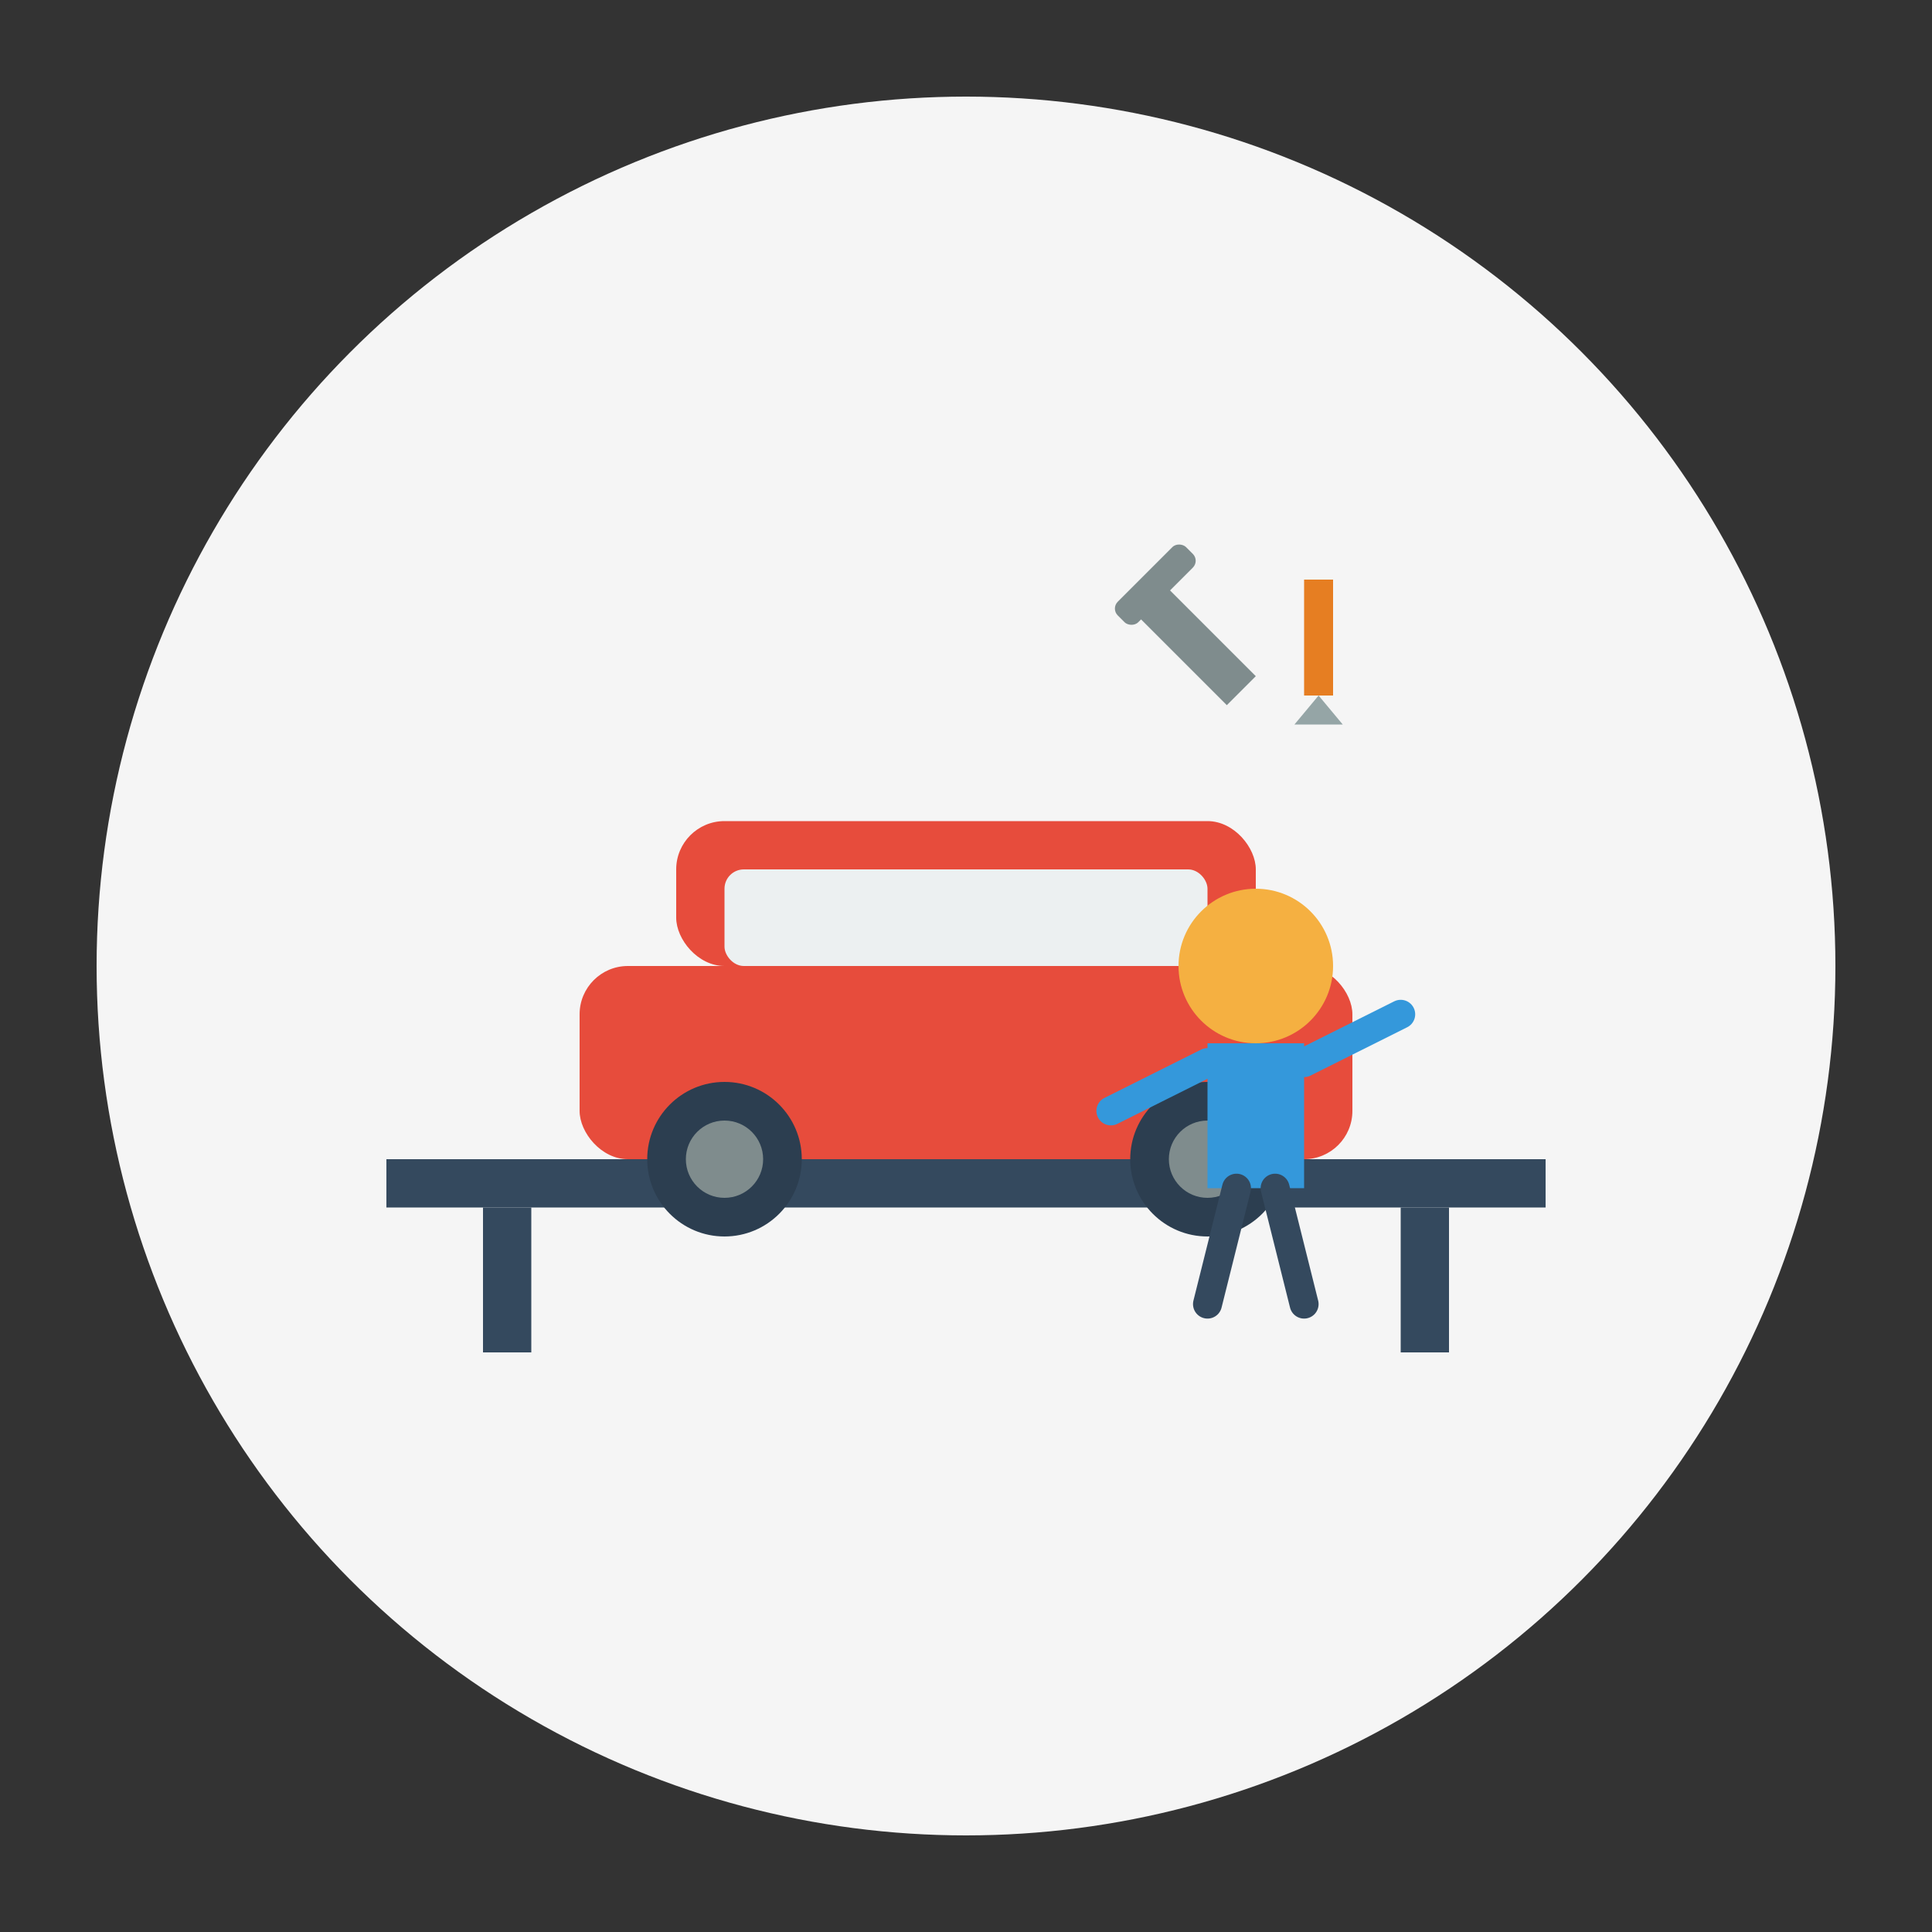 <svg xmlns="http://www.w3.org/2000/svg" viewBox="0 0 200 200" width="200" height="200">
  <rect x="0" y="0" width="200" height="200" fill="#333333" stroke="none"/>
  <!-- Фон -->
  <circle cx="100" cy="100" r="90" fill="#f5f5f5"/>
  
  <!-- Машина на подъемнике -->
  <g transform="translate(40, 80)">
    <!-- Подъемник -->
    <rect x="0" y="40" width="120" height="5" fill="#34495e"/>
    <rect x="10" y="45" width="5" height="15" fill="#34495e"/>
    <rect x="105" y="45" width="5" height="15" fill="#34495e"/>
    
    <!-- Машина -->
    <rect x="20" y="20" width="80" height="20" rx="5" fill="#e74c3c"/>
    <rect x="30" y="5" width="60" height="15" rx="5" fill="#e74c3c"/>
    
    <!-- Окна -->
    <rect x="35" y="10" width="50" height="10" rx="2" fill="#ecf0f1"/>
    
    <!-- Колеса -->
    <circle cx="35" cy="40" r="8" fill="#2c3e50"/>
    <circle cx="35" cy="40" r="4" fill="#7f8c8d"/>
    <circle cx="85" cy="40" r="8" fill="#2c3e50"/>
    <circle cx="85" cy="40" r="4" fill="#7f8c8d"/>
  </g>
  
  <!-- Механик -->
  <g transform="translate(120, 90)">
    <!-- Голова -->
    <circle cx="10" cy="10" r="8" fill="#f5b041"/>
    
    <!-- Тело -->
    <rect x="5" y="18" width="10" height="15" fill="#3498db"/>
    
    <!-- Руки -->
    <line x1="5" y1="20" x2="-5" y2="25" stroke="#3498db" stroke-width="3" stroke-linecap="round"/>
    <line x1="15" y1="20" x2="25" y2="15" stroke="#3498db" stroke-width="3" stroke-linecap="round"/>
    
    <!-- Ноги -->
    <line x1="8" y1="33" x2="5" y2="45" stroke="#34495e" stroke-width="3" stroke-linecap="round"/>
    <line x1="12" y1="33" x2="15" y2="45" stroke="#34495e" stroke-width="3" stroke-linecap="round"/>
  </g>
  
  <!-- Инструменты -->
  <g transform="translate(120, 60)">
    <!-- Гаечный ключ -->
    <path d="M0,0 L10,10 L7,13 L-3,3 Z" fill="#7f8c8d"/>
    <rect x="-5" y="3" width="10" height="3" rx="1" transform="rotate(-45 -5 3)" fill="#7f8c8d"/>
    
    <!-- Отвертка -->
    <rect x="15" y="0" width="3" height="12" fill="#e67e22"/>
    <path d="M16.5,12 L14,15 L19,15 Z" fill="#95a5a6"/>
  </g>
  
</svg>